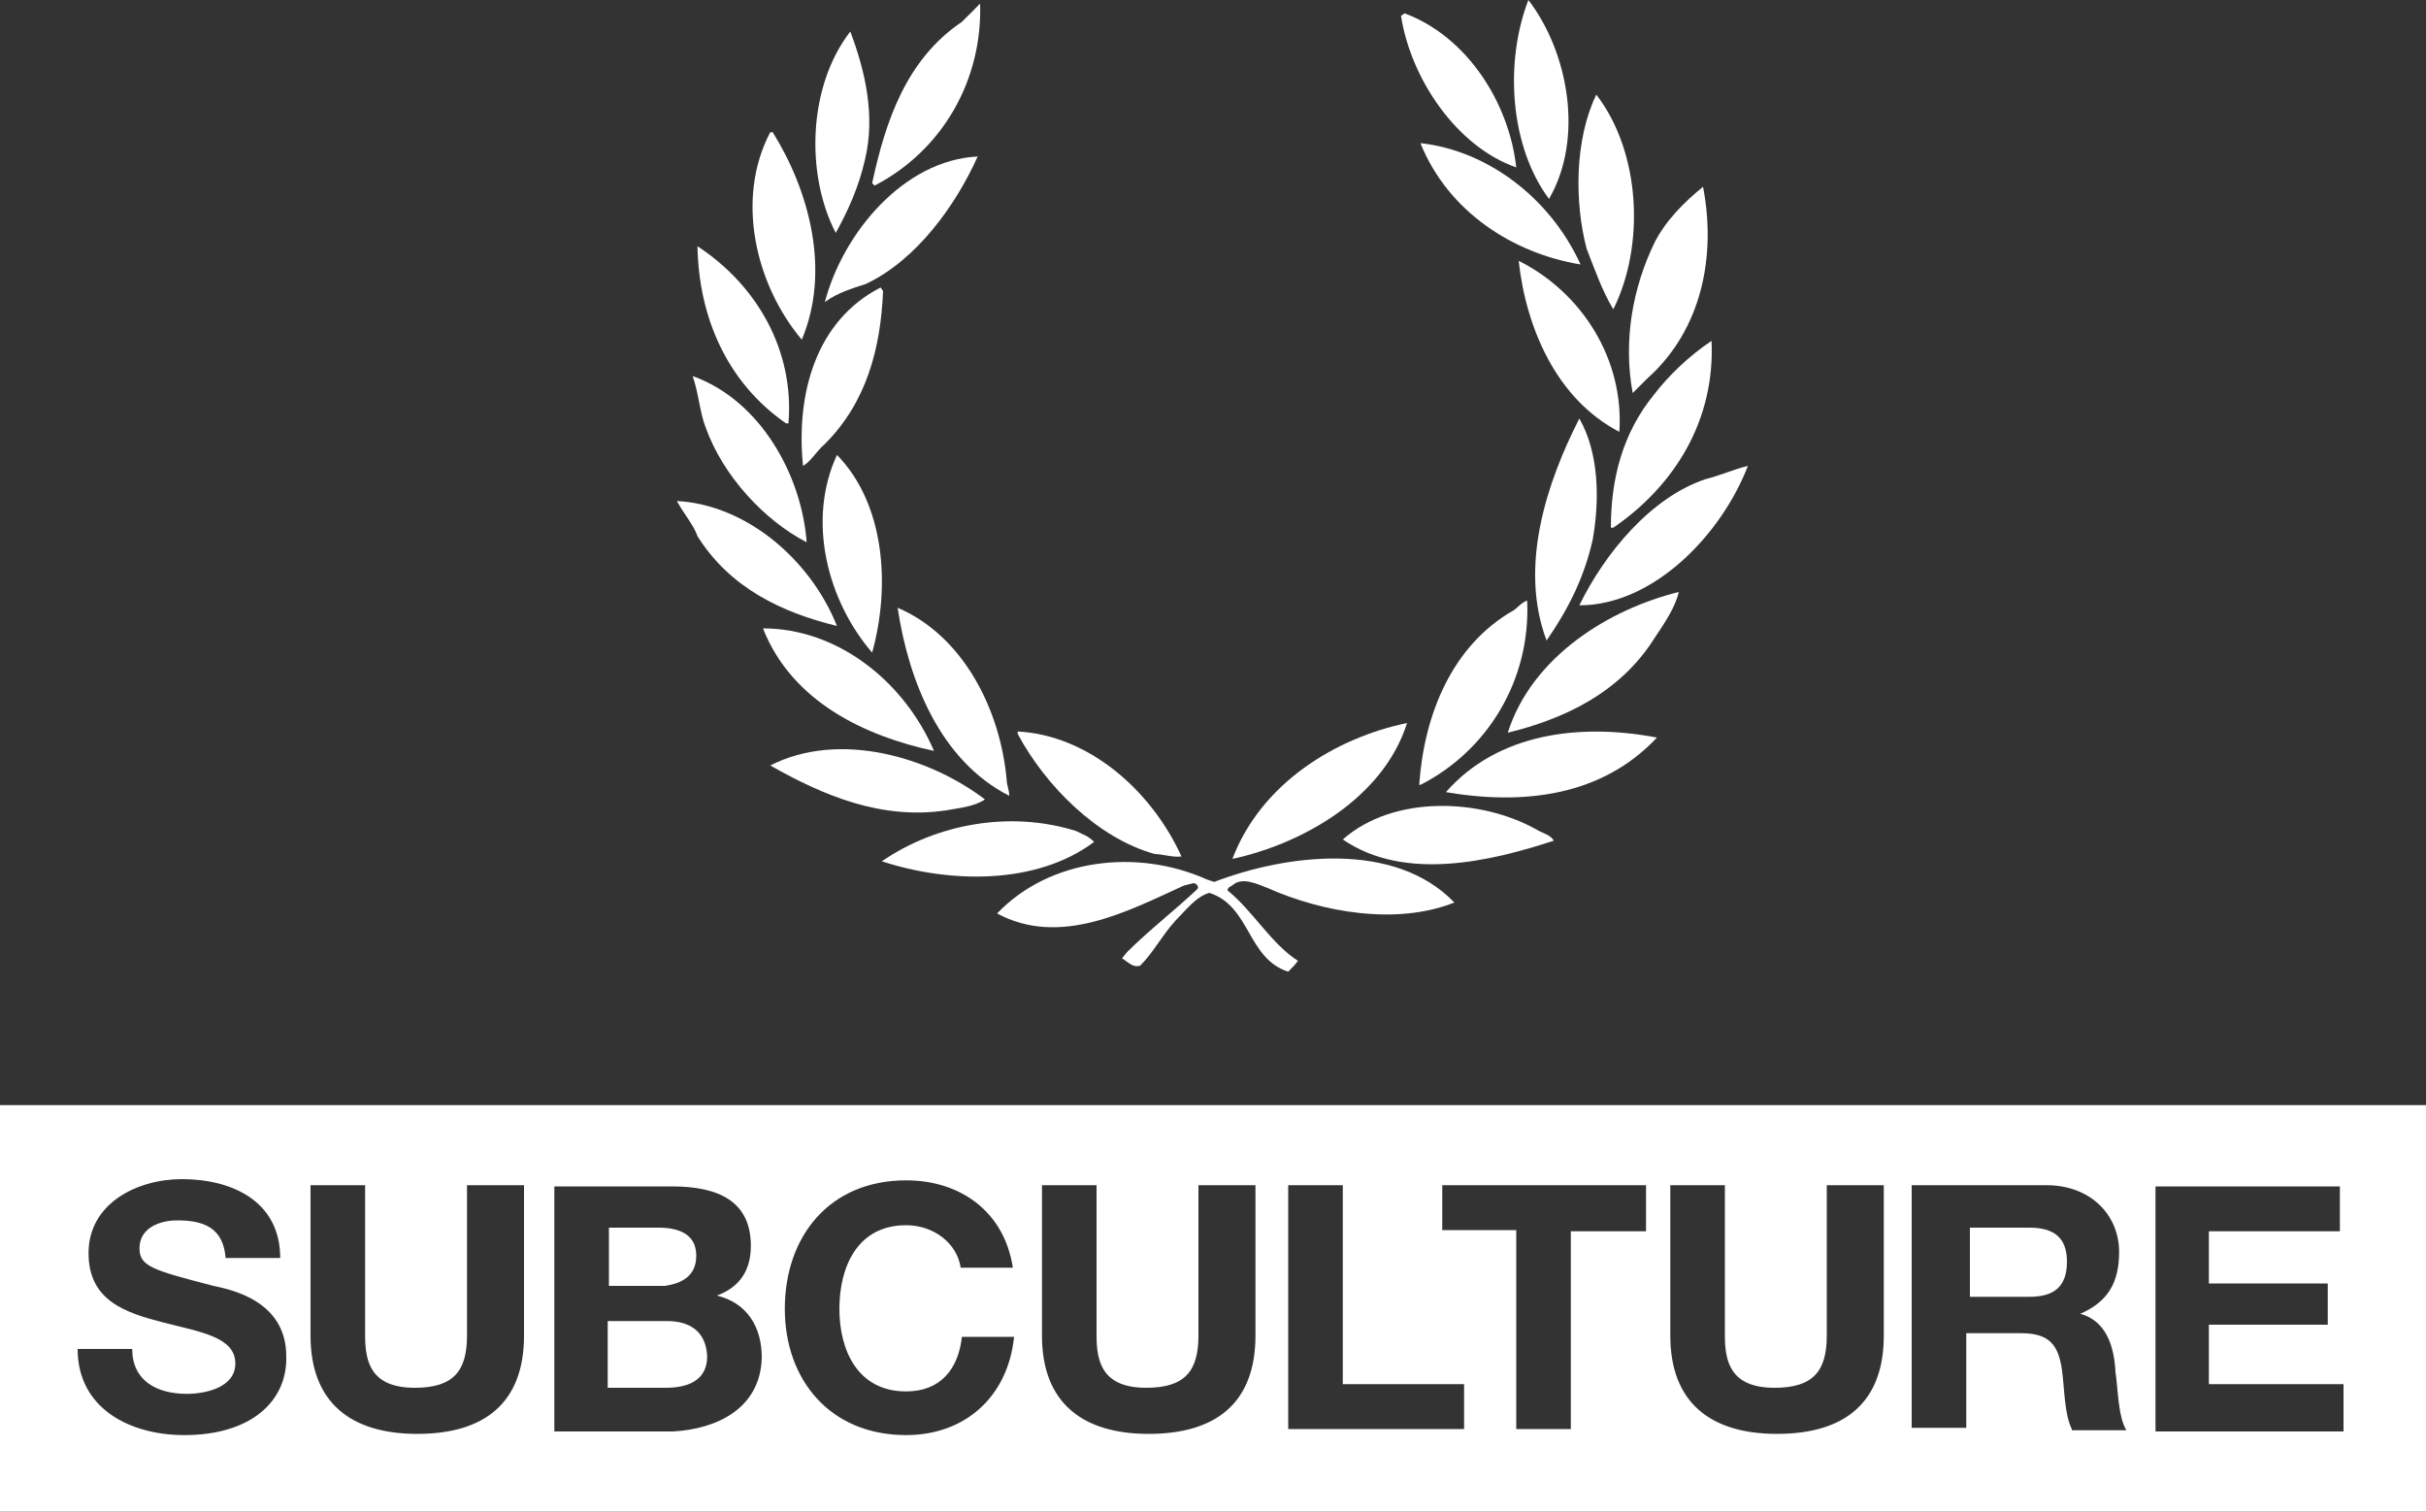 <?xml version="1.0" encoding="utf-8"?>
<!-- Generator: Adobe Illustrator 23.0.1, SVG Export Plug-In . SVG Version: 6.00 Build 0)  -->
<svg version="1.1" id="Layer_1" xmlns="http://www.w3.org/2000/svg" xmlns:xlink="http://www.w3.org/1999/xlink" x="0px" y="0px"
	 viewBox="0 0 200 124.6" style="enable-background:new 0 0 200 124.6;" xml:space="preserve">
<rect x="0" y="0" width="200" height="124.6" fill="#333333" stroke="none"/>
<style type="text/css">
	.st0{fill:#FFFFFF;}
</style>
<g>
	<path class="st0" d="M167.3,101.2h-4.9v5.7h4.9c2,0,3.1-0.8,3.1-2.9C170.4,102,169.3,101.2,167.3,101.2z"/>
	<path class="st0" d="M0,91.1v33.5h200V91.1H0z M15.2,118.3c-4.5,0-8.8-2.2-8.8-7.1h4.5c0,2.6,2,3.7,4.5,3.7c1.5,0,4-0.5,4-2.5
		c0-2.2-2.9-2.6-6-3.4c-3.1-0.8-6.1-1.8-6.1-5.7c0-4.1,4-6.1,7.7-6.1c4.1,0,8.1,1.8,8.1,6.5h-4.5c-0.2-2.5-1.8-3.1-4-3.1
		c-1.4,0-3.1,0.6-3.1,2.3c0,1.5,1.1,1.8,6.1,3.1c1.4,0.3,6,1.2,6,5.8C23.7,115.5,20.7,118.3,15.2,118.3z M43.2,110.1
		c0,5.5-3.2,8.1-8.8,8.1c-5.5,0-8.8-2.6-8.8-8.1V97.7h4.5v12.4c0,2.2,0.5,4.3,4.1,4.3c3.2,0,4.3-1.4,4.3-4.3V97.7H43h0.2V110.1z
		 M55.5,118h-9.8V97.8h9.7c3.8,0,6.5,1.2,6.5,4.9c0,2-0.9,3.4-2.8,4.1c2.5,0.6,3.7,2.6,3.7,5.1C62.7,116.1,59.1,117.8,55.5,118z
		 M74.7,118.3c-6.3,0-10-4.6-10-10.4c0-6,3.7-10.6,10-10.6c4.5,0,8.1,2.6,8.8,7.2h-4.3c-0.3-2-2.2-3.5-4.5-3.5c-4,0-5.5,3.4-5.5,6.9
		c0,3.4,1.5,6.8,5.5,6.8c2.8,0,4.3-1.8,4.6-4.5h4.3C83.1,115.1,79.6,118.3,74.7,118.3z M103.5,110.1c0,5.5-3.2,8.1-8.8,8.1
		c-5.5,0-8.8-2.6-8.8-8.1V97.7h4.5v12.4c0,2.2,0.5,4.3,4.1,4.3c3.2,0,4.3-1.4,4.3-4.3V97.7h4.5h0.2V110.1z M120.6,117.8h-14.4V97.7
		h4.5v16.4h10V117.8z M135.6,101.5h-6.1v16.3H125v-16.4h-6.1v-3.7h16.6h0.2V101.5z M155.3,110.1c0,5.5-3.2,8.1-8.8,8.1
		c-5.5,0-8.8-2.6-8.8-8.1V97.7h4.5v12.4c0,2.2,0.5,4.3,4.1,4.3c3.2,0,4.3-1.4,4.3-4.3V97.7h4.5h0.2V110.1z M170.8,117.8
		c-0.6-1.2-0.6-3.2-0.8-4.8c-0.3-2.2-1.1-3.1-3.4-3.1h-4.5v7.8h-4.5V97.7h11.1c3.7,0,6,2.5,6,5.5c0,2.5-0.9,4.1-3.2,5.1
		c2.2,0.6,2.8,2.8,2.9,4.8c0.2,1.2,0.2,3.7,0.9,4.8H170.8z M193.2,118h-15.5V97.8h15.2v3.7h-10.8v4.3h9.8v3.4h-9.8v4.9h11.1V118z"/>
	<path class="st0" d="M55,108.9h-4.9v5.5h4.8c1.8,0,3.4-0.6,3.4-2.6C58.2,109.7,56.8,108.9,55,108.9z"/>
	<path class="st0" d="M57.4,103.5c0-1.8-1.5-2.3-3.1-2.3h-4.1v4.8h4.6C56.2,105.8,57.4,105.2,57.4,103.5z"/>
	<path class="st0" d="M69,51.6c-2.2-5.5-7.5-10-13.2-10.3c0.6,1.1,1.4,2,1.7,2.9C60.2,48.5,64.5,50.5,69,51.6z"/>
	<path class="st0" d="M66.5,44.7C66.1,39.2,62.7,33,57.1,31c0.5,1.4,0.6,3.1,1.1,4.3C59.6,39.2,63,42.9,66.5,44.7z"/>
	<path class="st0" d="M64.8,34.9H65c0.5-6-2.6-11.4-7.5-14.6C57.6,26.1,59.9,31.5,64.8,34.9z"/>
	<path class="st0" d="M63.7,10.9h-0.2c-2.9,5.5-1.2,12.6,2.6,17.1C68.5,22.3,66.7,15.7,63.7,10.9z"/>
	<path class="st0" d="M77,61.9c-2.5-5.8-8-10.1-14.1-10.1C65.3,57.9,71.4,60.7,77,61.9z"/>
	<path class="st0" d="M78,66.8c1.1-0.2,2.3-0.3,3.2-0.9c-4.6-3.5-12-5.7-17.7-2.8C67.9,65.6,72.7,67.6,78,66.8z"/>
	<path class="st0" d="M66.2,38.4c0.6-0.3,1.1-1.2,1.8-1.8c3.4-3.4,4.6-7.8,4.8-12.6l-0.2-0.3C67.3,26.4,65.6,32.4,66.2,38.4z"/>
	<path class="st0" d="M71.3,13.2c0.9-3.7,0-7.4-1.2-10.6c-3.5,4.5-3.7,11.8-1.2,16.6C69.9,17.4,70.8,15.4,71.3,13.2z"/>
	<path class="st0" d="M80.6,12.9c-6.1,0.3-11.1,6.3-12.6,12c1.1-0.8,2.2-1.1,3.4-1.5C75.6,21.4,78.8,16.9,80.6,12.9z"/>
	<path class="st0" d="M69,37.5c-2.5,5.4-0.8,12,2.9,16.3C73.4,48.4,73,41.6,69,37.5z"/>
	<path class="st0" d="M80.8,0.3l-1.5,1.5C74.7,4.9,73,10,71.9,15.1l0.2,0.2C77.7,12.4,81,6.6,80.8,0.3z"/>
	<path class="st0" d="M90.2,69.4c-0.5-0.5-0.9-0.6-1.5-0.9c-5.4-1.7-11.5-0.6-16,2.5C78.2,72.8,85.4,73,90.2,69.4z"/>
	<path class="st0" d="M74,50.1c0.9,6,3.5,12.6,9.2,15.5c0-0.5-0.2-0.9-0.2-1.2C82.5,58.5,79.4,52.4,74,50.1z"/>
	<path class="st0" d="M82.2,75.3c5.2,2.8,10.8-0.2,15.4-2.3l0.8-0.2c0.2,0,0.5,0.3,0.3,0.5c-1.8,1.7-4,3.4-5.8,5.2L92.5,79
		c0.5,0.3,0.9,0.8,1.5,0.6c1.1-1.1,1.8-2.5,2.9-3.7c0.8-0.8,1.7-2,2.8-2.3c3.4,1.1,3.1,5.4,6.5,6.5c0.3-0.3,0.6-0.6,0.8-0.9
		c-2.2-1.4-3.7-4.1-5.8-5.8c0-0.3,0.3-0.3,0.5-0.5c0.8-0.6,2,0,2.8,0.3c4.5,2,10.6,3.1,15.4,1.2c-4.9-5.1-13.8-4-19.8-1.7l-0.6-0.2
		C93.7,69.9,86.5,70.8,82.2,75.3z"/>
	<path class="st0" d="M95.2,70.4c0.6,0,1.5,0.3,2.2,0.2c-2.5-5.5-7.7-10-13.5-10.3v0.2C86.2,64.8,90.5,69.1,95.2,70.4z"/>
	<path class="st0" d="M116,59.6c-5.8,1.2-12,4.9-14.4,11.2C107.2,69.6,114,65.9,116,59.6z"/>
	<path class="st0" d="M128.1,69.3c-0.3-0.5-0.9-0.6-1.4-0.9c-4.6-2.6-11.8-2.9-16,0.8C115.8,72.7,122.9,71,128.1,69.3z"/>
	<path class="st0" d="M125,13.8c-0.6-5.4-4.1-10.8-9.2-12.7l-0.3,0.2C116.3,6.5,120.1,12.1,125,13.8z"/>
	<path class="st0" d="M117.1,11.8c2.3,5.7,7.7,9.1,13.2,10C127.8,16.3,122.6,12.4,117.1,11.8z"/>
	<path class="st0" d="M117.1,64.7c5.5-2.8,9.1-8.6,8.8-15.2c-0.5,0.2-0.8,0.6-1.1,0.8c-5.1,2.9-7.4,8.6-7.8,14.4H117.1z"/>
	<path class="st0" d="M119.2,65.3c6.5,1.1,12.9,0.3,17.4-4.5C130.3,59.6,123.5,60.4,119.2,65.3z"/>
	<path class="st0" d="M126,0c-2,5.2-1.5,12.1,1.7,16.4C130.6,11.4,129.3,4.3,126,0z"/>
	<path class="st0" d="M124.3,60.4c4.5-1.1,9.2-3.2,12.1-7.8c0.8-1.2,1.7-2.5,2-3.8C132.7,50.2,126.3,54.1,124.3,60.4z"/>
	<path class="st0" d="M125.2,21.5c0.6,5.5,3.1,11.4,8.3,14.1C133.9,29.6,130.4,24.1,125.2,21.5z"/>
	<path class="st0" d="M127.5,52.8c1.8-2.6,3.1-5.2,3.8-8.3c0.6-3.4,0.5-7.2-1.1-10C127.5,39.8,125.2,46.7,127.5,52.8z"/>
	<path class="st0" d="M133,25.5c2.6-5.2,2.3-12.9-1.4-17.7c-1.8,3.7-1.8,8.9-0.8,12.7C131.5,22.3,132.1,24,133,25.5z"/>
	<path class="st0" d="M144.1,38.4c-1.2,0.3-2.3,0.8-3.5,1.1c-4.5,1.5-8.3,6.1-10.4,10.4C136.3,49.9,141.9,44.1,144.1,38.4z"/>
	<path class="st0" d="M136.3,32.6c-2.5,3.1-3.5,6.8-3.5,10.9h0.2c5.1-3.5,8.4-8.9,8.1-15.4C139.3,29.3,137.6,30.9,136.3,32.6z"/>
	<path class="st0" d="M134.6,32.4l1.2-1.2c4.5-4,5.7-10.1,4.6-15.8c-1.5,1.2-3.1,2.8-4,4.6C134.6,23.7,133.8,28.1,134.6,32.4z"/>
</g>
</svg>
